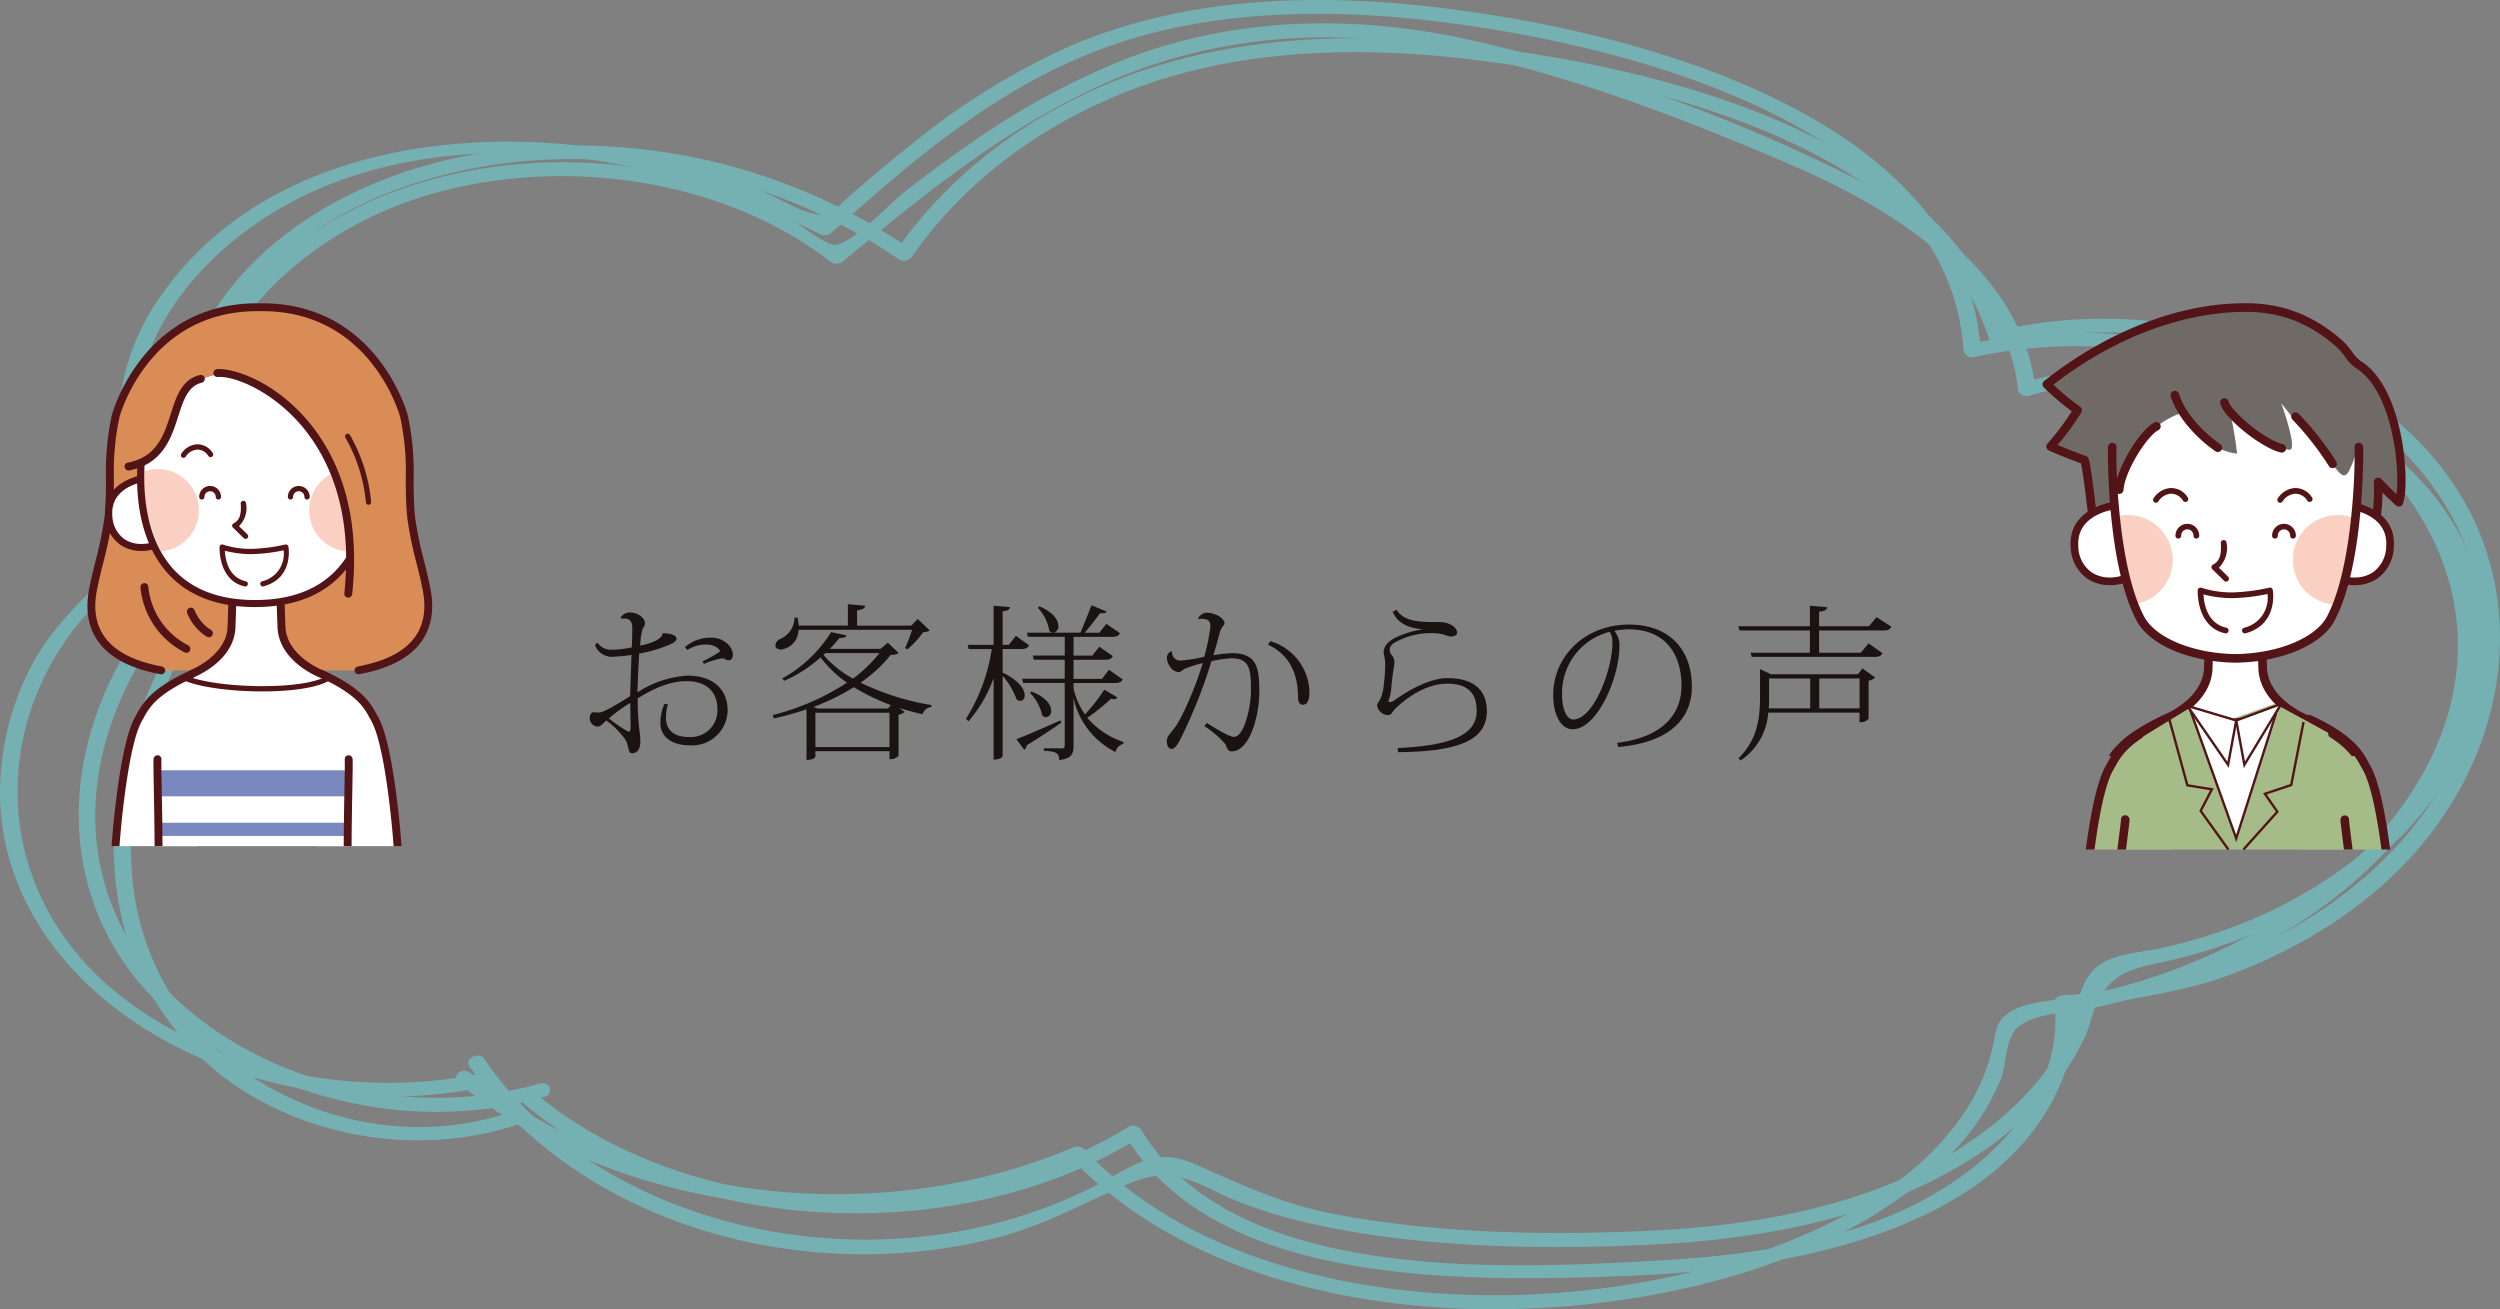 <svg id="グループ_229" data-name="グループ 229" xmlns="http://www.w3.org/2000/svg" xmlns:xlink="http://www.w3.org/1999/xlink" width="331.604" height="173.659" viewBox="0 0 331.604 173.659">
  <rect x="0" y="0" width="331.604" height="173.659" fill="#808080" stroke="none"/>
  <defs>
    <clipPath id="clip-path">
      <rect id="長方形_174" data-name="長方形 174" width="331.604" height="173.659" fill="none"/>
    </clipPath>
  </defs>
  <g id="グループ_226" data-name="グループ 226" transform="translate(0 0)">
    <g id="グループ_225" data-name="グループ 225" clip-path="url(#clip-path)">
      <path id="パス_21405" data-name="パス 21405" d="M52.066,46.665c1.045.065,1.729.268,1.729.755,0,.242-.2.4-.529.6a17.487,17.487,0,0,1-4.417,1.35c-.065,1.265-.22,4.151-.22,5.148A13.765,13.765,0,0,1,55.261,52.3c3.13,0,5.325,1.576,5.325,4.658a4.721,4.721,0,0,1-4.992,4.591c-2.684,0-3.927-1.35-3.927-2.9a6.461,6.461,0,0,1,.535-2.619l.464.068a6.574,6.574,0,0,0-.266,1.729c0,1.754,1.112,2.615,3.063,2.615a3.527,3.527,0,0,0,3.77-3.637c0-2.638-1.752-3.772-4.1-3.772-1.975,0-3.971.732-6.478,2.286,0,3.7.353,4.393.353,5.743,0,.825-.333,1.533-1.088,1.533-.555,0-.418-.821-.819-1.689a11.114,11.114,0,0,0-2.617-2.662c-.333.289-.732.823-1.108.823a1.146,1.146,0,0,1-1.088-1.043c0-.444.154-.864.511-.864.2,0,.466.043.686.043.666,0,2.506-1.152,4.173-2.173.043-1.818.129-4.149.176-5.481a15.584,15.584,0,0,1-2.2.224,2.409,2.409,0,0,1-2.641-1.511l.311-.375a2.105,2.105,0,0,0,1.665.977,13.2,13.2,0,0,0,2.9-.311c.044-.644.067-2,.067-2.573,0-1-.422-1.354-1.441-1.243l-.111-.155a1.542,1.542,0,0,1,1.219-.664c.956,0,2.022.621,2.022,1.485,0,.22-.266.577-.355.819a11.442,11.442,0,0,0-.29,2.085c1.643-.285,2.928-.929,2.95-1.55ZM47.718,59.309c0-1-.044-2.24-.044-3.392a18.528,18.528,0,0,0-2.839,2.062,19.938,19.938,0,0,0,2.553,1.754c.2,0,.331-.113.331-.424m7.19-10.78a5.192,5.192,0,0,1,3.55-1.265c1.487,0,2.815,1.088,2.815,2.262,0,.379-.131.734-.577.734-.375,0-.44-.246-.864-.246a10.268,10.268,0,0,0-2.394.732l-.179-.353a15.766,15.766,0,0,0,2.307-1.287c0-.357-.8-.93-1.709-.93a4.6,4.6,0,0,0-2.6.707Z" transform="translate(35.93 37.316)" fill="#1a1311"/>
      <path id="パス_21406" data-name="パス 21406" d="M70.675,48.429,72.1,49.783c-.2.2-.466.265-1.041.265a18.3,18.3,0,0,1-4,3.685,34.021,34.021,0,0,0,9.408,2.972l-.022.265a1.3,1.3,0,0,0-1.154.954c-1.043-.242-2.085-.511-3.106-.842l.732.531a1.68,1.68,0,0,1-.821.379v5.433a1.425,1.425,0,0,1-1.2.446V62.826H61.069v.734c0,.02-.155.422-1.175.422V57.258a36.323,36.323,0,0,1-4.349,1.221l-.133-.444a32.678,32.678,0,0,0,9.85-4.3,15.421,15.421,0,0,1-3.505-3.352,17.875,17.875,0,0,1-4.837,3.106l-.242-.311a17.9,17.9,0,0,0,6.478-6.145l2.04.424c-.067.24-.333.353-.932.353a17.937,17.937,0,0,1-1.286,1.441h6.744Zm2.286.712a18.853,18.853,0,0,0,.932-2.421H58.829A2.642,2.642,0,0,1,56.5,49.34c-.331,0-.731-.133-.731-.557a1.022,1.022,0,0,1,.577-.819A3.119,3.119,0,0,0,58.3,45.1h.4a6.5,6.5,0,0,1,.155,1.065h6.522V43.328l2.284.2c-.022.355-.289.511-1.065.621v2.02H73.8l.843-.888,1.6,1.532a1.554,1.554,0,0,1-.866.22,12.694,12.694,0,0,1-2.107,2.286ZM70.7,57.167l.377-.462a26.5,26.5,0,0,1-4.9-2.377,29.82,29.82,0,0,1-5.347,2.619l.511.22Zm-9.628,5.105H70.9V57.724H61.069Zm1.354-12.467-.289.242a13.783,13.783,0,0,0,3.927,3.15,18.242,18.242,0,0,0,3.505-3.392Z" transform="translate(47.085 36.816)" fill="#1a1311"/>
      <path id="パス_21407" data-name="パス 21407" d="M74.13,49.209v3.13c2.242,1.065,2.928,2.264,2.928,3.015,0,.446-.244.734-.575.734a.786.786,0,0,1-.511-.22A10.165,10.165,0,0,0,74.13,52.76V63.385c0,.091-.178.488-1.2.488v-10.8a18.087,18.087,0,0,1-3.328,5.723l-.333-.333a24.152,24.152,0,0,0,3.416-9.252H69.628l-.135-.553h3.44v-5.19l2.151.176c-.022.311-.222.488-.954.557v4.458h.821l.932-1.2,1.752,1.263c-.178.333-.422.488-1.019.488Zm1.82,11.958c1.041-.375,3.439-1.421,5.834-2.486l.133.289c-1.043.734-2.6,1.778-4.593,3.017a.7.7,0,0,1-.333.579Zm7.586-6.72a9.832,9.832,0,0,0,1.509,3.437A23.637,23.637,0,0,0,87.618,54.6l1.731,1.019a.488.488,0,0,1-.444.246,1.583,1.583,0,0,1-.4-.068,25.564,25.564,0,0,1-3.15,2.529,10.683,10.683,0,0,0,4.815,3.218l-.024.242a1.414,1.414,0,0,0-1.041,1.088,10.5,10.5,0,0,1-5.569-7.144v6.3c0,1.04-.244,1.729-1.907,1.907,0-1-.488-1.13-2.042-1.243v-.311H81.94c.333,0,.422-.065.422-.353v-8.32h-5.5l-.155-.557h5.658V50.63h-4.1l-.133-.553h4.238V47.591H77.48l-.131-.553h3.415v-.024a.76.76,0,0,1-.444-.222,5.808,5.808,0,0,0-1.53-3.059l.222-.178c1.907.8,2.506,1.861,2.506,2.6a.792.792,0,0,1-.577.864v.024h3.505c.466-1.088,1.065-2.575,1.465-3.637l2,.819c-.089.178-.266.242-.533.242a1.591,1.591,0,0,1-.311-.022c-.553.755-1.352,1.774-2.04,2.6h1.929l.932-1.176,1.8,1.241c-.178.333-.422.488-1.021.488H83.536v2.486h2.486l.93-1.178,1.8,1.243c-.2.357-.422.488-1.043.488H83.536v2.529h3.772l.932-1.2,1.8,1.265c-.155.353-.42.488-1.041.488H83.536Zm-5.568.4c1.953.755,2.6,1.82,2.6,2.551a.767.767,0,0,1-.666.845A.735.735,0,0,1,79.367,58a5.8,5.8,0,0,0-1.6-2.952Z" transform="translate(58.862 36.878)" fill="#1a1311"/>
      <path id="パス_21408" data-name="パス 21408" d="M87.8,44.716a1.411,1.411,0,0,1,1.13-.777c1.221,0,2.4.755,2.4,1.421,0,.309-.4.309-.644,1.241-.244.954-.533,1.974-.843,2.974a16.118,16.118,0,0,1,2.508-.268c3.239,0,3.592,1.909,3.592,5.015,0,3.548-1.352,8.006-3.681,8.006-.466,0-.622-.418-.8-.929a13.2,13.2,0,0,0-2.8-2.419l.311-.42c1.176.731,2.93,1.839,3.616,1.839,1.376,0,2.242-4.056,2.242-6.076,0-2.795-.089-4.328-2.573-4.349a15.436,15.436,0,0,0-2.664.4A68.213,68.213,0,0,1,85.4,60.864c-.466.868-.8,1.132-1.088,1.132-.355,0-.644-.311-.644-1.132,0-.444.555-1.04.91-1.483,1.065-1.265,2.972-5.749,3.86-8.766a18.876,18.876,0,0,0-2.353.734c-.22.087-.555.466-.8.466-.977,0-1.6-1.178-1.6-1.887a.916.916,0,0,1,.621-.888l.067.046a1.086,1.086,0,0,0,1.086,1.2,18.061,18.061,0,0,0,3.174-.511,24.435,24.435,0,0,0,.821-4.038c0-.8-.379-1.064-1.6-.977ZM97.4,47.711a7.221,7.221,0,0,1,5.192,6.811c0,1.043-.355,1.618-.821,1.618-.379,0-.69-.2-.69-.954,0-2.662-.819-5.545-3.992-7.009Z" transform="translate(71.096 37.335)" fill="#1a1311"/>
      <path id="パス_21409" data-name="パス 21409" d="M101.462,62.071c6.722-.311,10.493-1.576,10.493-4.928,0-2.728-1.576-3.612-3.949-3.612-1.974,0-4.482,1.04-6.855,3.328-.333.311-.488.842-.91.842a1.5,1.5,0,0,1-1.485-1.265c0-.311.178-.422.355-.755a4.751,4.751,0,0,0,.486-1.709,23.81,23.81,0,0,0,.222-2.861,5.18,5.18,0,0,0-.131-1.286,1.693,1.693,0,0,1-.068-.466c0-.579.311-1.2,1.31-1.8a11.874,11.874,0,0,1,3.86-1.221l-.022-.022c-1.975-.155-3.348-.888-3.949-2.308l.511-.289c1.019,1.644,3.128,1.644,5.721,1.644,1.243,0,2.288.664,2.31,1.4,0,.4-.466.509-.89.509-.242,0-.884-.289-1.33-.353a7.126,7.126,0,0,0-1.221-.091,9.7,9.7,0,0,0-4.393,1.023c-.642.307-1.108.616-1.108,1.173a1.212,1.212,0,0,0,.311.777,1.367,1.367,0,0,1,.309.864c0,.577-.24,1.445-.4,3.283a6.128,6.128,0,0,1-.357,1.8.129.129,0,0,0-.022.087.123.123,0,0,0,.111.133,1.012,1.012,0,0,0,.622-.2c2.129-1.532,4.9-2.974,7.077-2.974,3.215,0,5.235,1.352,5.235,4.393,0,4.127-4.371,5.347-11.781,5.434Z" transform="translate(83.913 37.151)" fill="#1a1311"/>
      <path id="パス_21410" data-name="パス 21410" d="M119.854,60.475c6.235-.751,8.542-3.971,8.542-7.565,0-3.992-1.951-7.5-7.053-7.5a11.893,11.893,0,0,0-1.865.2,2.9,2.9,0,0,1,.686,2.1c0,4.062-2.928,10.961-6.209,10.961-1.511,0-2.575-1.842-2.575-4.526,0-5.212,4.26-9.361,10.049-9.361,5.458,0,8.342,3.418,8.342,8.231,0,4.1-2.751,7.388-9.763,8.009Zm-.975-14.729a8.365,8.365,0,0,0-6.322,8.363c0,1.774.555,3.263,1.485,3.263,2.662,0,5.19-6.546,5.19-10.162a2.675,2.675,0,0,0-.353-1.463" transform="translate(94.64 38.059)" fill="#1a1311"/>
      <path id="パス_21411" data-name="パス 21411" d="M143,44.946l1.953,1.286c-.179.333-.422.488-1.065.488h-8.518v2.95h5.545l1-1.241,1.864,1.308c-.178.331-.424.486-1.043.486H126.427l-.133-.553h7.854V46.72h-9.339l-.155-.557h9.495V43.435l2.284.2c-.024.357-.287.486-1.064.6v1.929h6.611Zm-2.486,7.586.6-.777,1.689,1.2a1.5,1.5,0,0,1-.868.422v5.059a1.4,1.4,0,0,1-1.2.444V57.611H128.622a8.291,8.291,0,0,1-3.659,6.344l-.289-.289c2.484-2.373,2.861-5.3,2.861-8.074V51.842l1.441.69Zm-11.777.553v2.486c0,.466,0,.975-.044,1.485h5.5V53.085Zm6.655,3.971h5.348V53.087h-5.348Z" transform="translate(105.918 36.907)" fill="#1a1311"/>
    </g>
  </g>
  <g id="グループ_228" data-name="グループ 228" transform="translate(0 0)">
    <g id="グループ_227" data-name="グループ 227" clip-path="url(#clip-path)">
      <path id="パス_21412" data-name="パス 21412" d="M62.013,144.6c20.946,16.429,54.215,20.356,80.555,9.537,13.292,13.619,34.612,19.6,55.9,19.524,21.7-.08,46.326-6.193,60.189-20.473a31.312,31.312,0,0,0,6.664-9.874c.775-1.9.657-4.5,1.685-6.276,1.587-2.754,7.937-2.754,11.08-3.444a80.836,80.836,0,0,0,29.233-12.75c17.189-12.18,25.892-30.9,18.186-48.584C316.465,51.5,289.151,40.25,262.632,45.332,259.792,17.389,222.582,5.107,192.406,1.2,175.444-1,157.567-.6,142.022,6.073a93.657,93.657,0,0,0-20.778,12.8c-3.017,2.368-5.915,4.831-8.773,7.323-1.707,1.493-2.406,2.728-4.889,2.07-2.2-.585-4.489-2.1-6.563-2.928C74.212,14.574,38.007,15.778,21.595,38.879a30.226,30.226,0,0,0-5.743,14.807,23.069,23.069,0,0,0,.49,7.07c1.051,4.609,4.277,8.584.289,12.92C12.013,78.7,7.123,82.537,4.086,88.466a36.579,36.579,0,0,0-4.08,16.079C-.437,130.768,30.573,149.8,62.013,144.6m-56.7-53.6a37.158,37.158,0,0,1,5.9-9.267c2.345-2.717,5.5-4.874,7.861-7.562,4.683-5.325-.276-10.493-.884-16.187-1.509-14.163,10.721-28.006,26.445-33.87,21.072-7.856,45.725-2.549,64.185,6.984a1.382,1.382,0,0,0,1.395-.178c10.029-8.875,20.4-18.072,33.859-23.626C159.5.925,177.259.925,193.869,3.27c28.9,4.082,64.717,15.954,66.576,43.215a1.137,1.137,0,0,0,1.478.853c25.685-5.475,52.594,5.314,61.373,25.469,7.652,17.568-1.515,35.908-18.884,47.628a78.933,78.933,0,0,1-28.571,11.723c-3.2.634-8,.525-10.214,2.869-.93.982-.984,2.3-1.234,3.468a25.155,25.155,0,0,1-2.643,7.112c-9.014,16.057-33.143,23.944-53.6,25.753-23.713,2.1-49.494-3.126-64.27-18.856a1.372,1.372,0,0,0-1.587-.292c-25.147,10.721-57.121,7.173-77.617-8.155.984-.481.34-1.914-.973-1.646-.324.065-.646.111-.969.17-.128-.1-.265-.192-.388-.294a1.187,1.187,0,0,0-1.92.7c-16.411,2.4-33.727-2-45.3-11.6C2.4,120.826-.757,104.775,5.316,90.994" transform="translate(0 0)" fill="#75b0b2"/>
      <path id="パス_21413" data-name="パス 21413" d="M64.9,144.26c20.926,17.221,57.152,19.23,81.215,4.439l-1.585-.3c11.951,19.725,43.816,19.422,67.355,18.469,22.294-.9,48.7-6.481,56.7-25.6a20.868,20.868,0,0,0,1.478-5.381c.357-2.725-.851-3.9,2.5-4.639,6.195-1.363,12.106-1.977,18.081-4.158,10.6-3.868,19.844-10.031,26.208-17.881,11.6-14.317,13.732-33.9,2.83-48.7-11.827-16.048-37.316-24.372-59.806-18.873.481.207.96.407,1.437.614C253.188,16.91,218.479,6.8,189.3,3.57c-15.386-1.7-31.188-1.032-45.419,4.51C131.234,13,120.894,21.046,114.113,30.89q.9-.117,1.807-.231A78.668,78.668,0,0,0,57.86,18.174c-18.691,3.413-34,14.42-38.233,29.634-2.1,7.532-.714,14.11,2.368,21.214.869,2.009,1.04,1.663-.57,3.415-1.256,1.363-2.68,2.621-3.9,4.008a50.219,50.219,0,0,0-7.2,10.527c-7.169,14.117-6.622,31.1,5.375,43.276,11.981,12.158,32.988,18.344,51.7,12.922,1.395-.405.749-2.179-.66-1.77-20.443,5.926-43.993-2.732-53.7-17.848C2.082,106.514,9.512,85.185,25.42,71.667a.815.815,0,0,0,.154-1.126C14.157,53.971,24.543,32.819,44.8,24.03c22.781-9.89,50.747-5.02,69.523,7.976a1.35,1.35,0,0,0,1.807-.231C122.588,22.4,132.34,14.75,144.319,9.957c14.511-5.81,30.835-6.289,46.524-4.339,27.779,3.45,60.5,12.992,68.258,37.186a1.23,1.23,0,0,0,1.435.61c29.5-7.216,60.6,10.118,63.678,34.316C327.606,104.4,301.7,127.5,268.833,129.7c-.586.039-1.2.433-1.132.953,1.228,10.033-5.562,19.176-15.458,25.1-10.443,6.258-23.756,8.327-36.426,9.075-23.584,1.389-57.239,2.534-69.32-17.406a1.324,1.324,0,0,0-1.587-.292c-23.275,14.306-58.147,12.46-78.411-4.219-1.032-.847-2.632.5-1.6,1.348" transform="translate(4.795 2.332)" fill="#75b0b2"/>
      <path id="パス_21414" data-name="パス 21414" d="M55.334,140.014c13.379,19.642,42.19,29.458,69.288,22.9,6.975-1.689,12.191-4.85,18.527-7.467,5.865-2.421,9.019.405,13.81,2.362A65.016,65.016,0,0,0,167.5,161c14.226,3.12,30.35,3.379,45.02,2.647,14.8-.738,29.769-3.674,41.687-11.165a44.921,44.921,0,0,0,11.779-10.4,30.219,30.219,0,0,0,3.751-6.276c.56-1.274.8-2.651,1.363-3.91,1.563-3.476,3.762-4.658,7.761-5.475,26.512-5.386,47.106-24.906,43.67-47.395-3.507-22.934-33.805-37.336-60.979-29.743.5.287.988.573,1.483.858-1.348-12.648-12.284-22.117-25.193-28.537A226.426,226.426,0,0,0,188.8,4.03C172.88.408,156.673.706,141.589,6.713A101.679,101.679,0,0,0,121.86,17.549c-3.059,2.1-6.012,4.3-8.9,6.544-1.519,1.184-7.1,7.116-9.282,6.953-1.5-.111-5.821-3.74-7.266-4.469a57.246,57.246,0,0,0-8.925-3.559A68.025,68.025,0,0,0,66.5,20.107c-13.6.224-26.813,4.554-36.232,12.578C20.948,40.63,15.657,51.521,15.456,62.341a33.4,33.4,0,0,0,.662,7.2c.655,3.243,2.752,6.346,1.524,9.565-2.745,7.181-6.694,13.765-8.337,21.262-2.984,13.675-.475,28.763,11.346,39.345,10.427,9.334,27.594,12.989,42.123,7.654,1.354-.5.141-2.061-1.2-1.569-17.887,6.568-37.512-1.872-45.7-15.058-8.879-14.285-5.66-30.942,1.117-45.44C18,83.128,21,79.518,21.077,77.178c.068-2.2-2.125-5.283-2.619-7.56A33.583,33.583,0,0,1,20.074,50.6c4.733-12.571,16.549-22.977,32.364-26.854,17.726-4.349,37.608-.71,50.8,9.556a1.391,1.391,0,0,0,1.635-.039c10.131-8.4,20.55-16.927,33.187-22.91,15.049-7.12,31.48-8.457,48.183-4.959,15.473,3.243,30.622,9.1,44.644,15.16C245.341,26.8,259.236,36.172,260.728,50.2a1.14,1.14,0,0,0,1.482.856c26.571-7.428,55.661,7.044,58.208,29.512,1.336,11.792-4.4,23.523-14.881,31.872a60.242,60.242,0,0,1-16.12,9.03,69.765,69.765,0,0,1-9.526,2.834c-2.677.6-6.248.714-8.409,2.312-2.884,2.129-2.743,5.956-3.979,8.755-2.388,5.392-6.809,10.123-12.1,13.925-11.807,8.475-27.512,11.746-42.93,12.5-13.971.686-29.013.424-42.619-2.227-7.066-1.374-12.323-3.988-18.573-6.687-4.794-2.068-7.515.061-11.625,2.288-28.2,15.288-66.4,7.284-82.353-16.139-.707-1.043-2.678-.061-1.972.979" transform="translate(6.931 1.422)" fill="#75b0b2"/>
      <path id="パス_21415" data-name="パス 21415" d="M15.814,70.207c-.629-.239-10.769-1.228-9.067-10.578C7.222,57,8.561,52.551,8.824,49.9c.431-4.375-.174-9.086.943-13.412.692-2.678,5.288-14.455,18.8-14.455h.657c13.512,0,18.107,11.777,18.8,14.455,1.119,4.326.514,9.038.945,13.412.261,2.652,1.6,7.1,2.079,9.729,1.7,9.35-8.44,10.34-9.067,10.578Z" transform="translate(5.569 18.72)" fill="#d98c56"/>
      <path id="パス_21416" data-name="パス 21416" d="M16.055,70.97a.53.53,0,0,1-.181-.033c-.063-.018-.185-.043-.359-.076C6.7,69.087,5.73,63.853,6.47,59.774c.192-1.052.516-2.373.856-3.772a49.385,49.385,0,0,0,1.217-5.917c.159-1.618.176-3.329.192-4.985A35.233,35.233,0,0,1,9.5,36.6c.039-.15,4.006-14.848,19.3-14.848h.657c15.3,0,19.267,14.7,19.305,14.848a35.514,35.514,0,0,1,.768,8.5c.015,1.655.03,3.366.191,4.985A49.708,49.708,0,0,0,50.942,56c.344,1.4.666,2.719.856,3.772.744,4.079-.224,9.313-9.041,11.087-.176.033-.3.059-.363.076a.529.529,0,0,1-.662-.32.516.516,0,0,1,.3-.66c.074-.026.255-.067.522-.12,6.411-1.291,9.176-4.613,8.22-9.876-.187-1.021-.5-2.327-.843-3.709a49.954,49.954,0,0,1-1.241-6.063c-.165-1.667-.181-3.4-.2-5.079a34.458,34.458,0,0,0-.732-8.253c-.037-.142-3.8-14.061-18.292-14.061h-.657c-14.494,0-18.255,13.919-18.29,14.061a34.554,34.554,0,0,0-.736,8.253c-.013,1.678-.031,3.413-.2,5.079a49.6,49.6,0,0,1-1.241,6.063C8,57.634,7.689,58.94,7.5,59.961c-.958,5.262,1.809,8.584,8.218,9.876a5.194,5.194,0,0,1,.522.12.524.524,0,0,1-.187,1.014" transform="translate(5.328 18.479)" fill="#521416"/>
      <path id="パス_21417" data-name="パス 21417" d="M16.166,51.056a.531.531,0,0,1-.24-.059,10.819,10.819,0,0,1-5.851-8.583.524.524,0,0,1,1.038-.146,9.812,9.812,0,0,0,5.294,7.8.524.524,0,0,1-.24.99" transform="translate(8.557 35.533)" fill="#521416"/>
      <path id="パス_21418" data-name="パス 21418" d="M16.321,47.514a.533.533,0,0,1-.281-.081,6.5,6.5,0,0,1-2.6-3.15.525.525,0,0,1,.969-.4,5.406,5.406,0,0,0,2.2,2.667.524.524,0,0,1-.281.966" transform="translate(11.384 37.014)" fill="#521416"/>
      <path id="パス_21419" data-name="パス 21419" d="M24.659,48.7l-1.648.387-.353,21.771H33.564c-.111-1.31-.181-2.1-.181-2.1-1.065-9.014-1.707-13.262-3.635-16.041A15.177,15.177,0,0,0,24.659,48.7" transform="translate(19.253 41.378)" fill="#fff"/>
      <path id="パス_21420" data-name="パス 21420" d="M12.05,52.806c-1.927,2.776-2.569,7.025-3.635,16.039,0,0-.065.727-.17,1.938H19.136l-.35-21.612-1.65-.39a15.158,15.158,0,0,0-5.087,4.025" transform="translate(7.006 41.449)" fill="#fff"/>
      <path id="パス_21421" data-name="パス 21421" d="M34.123,48.646c-4.6,1.889-14.631,2.1-18.9-.046-3.241,1.715-3.908,2.081-3.908,2.081-.246,2.258-.08,12.672.067,20.256H36.623c.085-7.406.42-18.732.061-20.474a10.277,10.277,0,0,0-2.562-1.816" transform="translate(9.508 41.296)" fill="#fff"/>
      <path id="パス_21422" data-name="パス 21422" d="M11.207,55.236c.013,1.126.03,2.286.044,3.453H36.714c.02-1.16.041-2.32.057-3.453Z" transform="translate(9.523 46.934)" fill="#7989bf"/>
      <path id="パス_21423" data-name="パス 21423" d="M11.263,59c.011.59.022,1.173.033,1.744H36.578c.009-.568.018-1.151.028-1.744Z" transform="translate(9.57 50.132)" fill="#7989bf"/>
      <path id="パス_21424" data-name="パス 21424" d="M30.948,55.289s-5.233-2.037-5.233-6.4c0,0-.218-5.451-.218-8.433-1.019-.144-2.4-.361-2.4-.361l-1.672.072s-1.089.144-2.109.289c0,2.982-.216,8.433-.216,8.433,0,4.362-5.235,6.4-5.235,6.4s-2.207,1.979,8.311,1.938c12.6-.05,8.771-1.938,8.771-1.938" transform="translate(11.618 34.071)" fill="#fff"/>
      <path id="パス_21425" data-name="パス 21425" d="M32.286,48.519c-3.15,2.005-15,1.657-18.773-.085a.346.346,0,0,0-.462.168.352.352,0,0,0,.168.466c2.086.966,6.393,1.517,10.508,1.517,3.746,0,7.332-.459,8.932-1.478a.345.345,0,0,0,.107-.479.35.35,0,0,0-.481-.109" transform="translate(11.062 41.126)" fill="#521416"/>
      <path id="パス_21426" data-name="パス 21426" d="M12.1,58.88c-.037-1.97-.065-3.527-.039-4.177a.522.522,0,0,0-.5-.546.543.543,0,0,0-.546.5c-.03.683,0,2.175.039,4.241s.085,4.609.1,7.316H12.2c-.009-2.732-.057-5.286-.1-7.334" transform="translate(9.353 46.018)" fill="#521416"/>
      <path id="パス_21427" data-name="パス 21427" d="M25.28,54.158a.522.522,0,0,0-.5.546c.028.649,0,2.2-.039,4.177-.039,2.04-.087,4.585-.092,7.334h1.043c.011-2.723.057-5.272.094-7.316.041-2.068.068-3.559.039-4.241a.538.538,0,0,0-.546-.5" transform="translate(20.944 46.018)" fill="#521416"/>
      <path id="パス_21428" data-name="パス 21428" d="M30.728,54.136c-.068-.115-.137-.24-.211-.374-.681-1.243-1.82-3.32-7-5.675a.524.524,0,0,0-.435.953c4.863,2.209,5.858,4.023,6.517,5.224.081.146.155.281.229.407,2.02,3.392,2.971,15.976,2.98,16.105.018.215.033.424.052.636h1.051c-.02-.242-.041-.474-.059-.716-.037-.527-.978-12.959-3.124-16.56" transform="translate(19.353 40.821)" fill="#521416"/>
      <path id="パス_21429" data-name="パス 21429" d="M18.389,48.114c-5.181,2.355-6.32,4.432-7,5.673-.074.137-.141.259-.209.375C9.029,57.764,8.091,70.2,8.053,70.721c-.018.228-.037.444-.054.67H9.048c.017-.2.033-.39.048-.592.009-.128.958-12.709,2.982-16.1.074-.128.148-.263.228-.409.658-1.2,1.652-3.013,6.515-5.224a.524.524,0,1,0-.431-.954" transform="translate(6.797 40.842)" fill="#521416"/>
      <path id="パス_21430" data-name="パス 21430" d="M31.288,55.042c-.048-.019-4.9-1.964-4.9-5.928,0-.055-.218-5.477-.218-8.414a.519.519,0,0,0-.449-.516c-1.014-.144-2.39-.363-2.5-.368l-1.718.076s-1.093.148-2.112.292a.521.521,0,0,0-.449.516c0,2.937-.216,8.359-.218,8.433,0,3.945-4.852,5.891-4.9,5.91a.523.523,0,1,0,.379.975c.228-.087,5.568-2.218,5.566-6.864,0-.052.2-4.972.218-8,.843-.118,1.615-.22,1.611-.222l1.565-.078s1.023.163,1.959.3c.02,3.024.215,7.946.216,7.978,0,4.667,5.34,6.8,5.568,6.885a.489.489,0,0,0,.189.037.524.524,0,0,0,.191-1.012" transform="translate(11.466 33.831)" fill="#521416"/>
      <path id="パス_21431" data-name="パス 21431" d="M7.81,39.223c.268,3.988,3.611,4.726,5.84,4.047l-1.041-8.99s-5.089.655-4.8,4.942" transform="translate(6.626 29.129)" fill="#fff"/>
      <path id="パス_21432" data-name="パス 21432" d="M14.307,43.346a.462.462,0,0,0-.444-.331c-.011,0-.126.018-.137.022a4.819,4.819,0,0,1-1.391.2,4.018,4.018,0,0,1-2.275-.66A3.937,3.937,0,0,1,8.488,39.4c-.257-3.794,4.2-4.423,4.393-4.449a.474.474,0,0,0,.309-.178.459.459,0,0,0,.091-.344.524.524,0,0,0-.52-.4c-.055.007-5.52.745-5.2,5.436a4.883,4.883,0,0,0,1.974,3.877,4.957,4.957,0,0,0,2.806.823A5.733,5.733,0,0,0,14,43.925a.464.464,0,0,0,.309-.579" transform="translate(6.412 28.916)" fill="#521416"/>
      <path id="パス_21433" data-name="パス 21433" d="M25.25,26.566c-14.344,0-14.923,10.466-14.923,10.466S7.151,57.264,25.25,57.482c0,0,17.591.98,15.023-20.935,0,0-.875-9.981-15.023-9.981" transform="translate(8.592 22.573)" fill="#fff"/>
      <path id="パス_21434" data-name="パス 21434" d="M22.174,39.115a5.475,5.475,0,0,0,5.475,5.475l.02,0a19.115,19.115,0,0,0,2.567-10.273,5.365,5.365,0,0,0-2.588-.677,5.476,5.476,0,0,0-5.475,5.477" transform="translate(18.841 28.582)" fill="#fad0c2"/>
      <path id="パス_21435" data-name="パス 21435" d="M12.245,33.639a5.277,5.277,0,0,0-2.055.429,24.084,24.084,0,0,0,2.5,10.477,5.461,5.461,0,0,0-.448-10.906" transform="translate(8.658 28.583)" fill="#fad0c2"/>
      <path id="パス_21436" data-name="パス 21436" d="M17.555,39.275a3.344,3.344,0,0,0,.93-3.039.349.349,0,0,0-.7.05c.1,1.463-.172,2.221-.951,2.619a.348.348,0,0,0-.185.259.343.343,0,0,0,.1.3l1.432,1.4a.342.342,0,0,0,.244.1.351.351,0,0,0,.248-.105.344.344,0,0,0,0-.492Z" transform="translate(14.147 30.516)" fill="#521416"/>
      <path id="パス_21437" data-name="パス 21437" d="M40.434,31.718a.463.463,0,0,0-.379.536c.017.1,1.639,9.977-3.365,15.913-2.506,2.972-6.274,4.476-11.2,4.476-4.9,0-8.649-1.489-11.137-4.434-4.894-5.791-3.344-15.375-3.328-15.469a.467.467,0,0,0-.921-.159c-.068.411-1.637,10.1,3.537,16.226,2.673,3.163,6.659,4.767,11.849,4.767,5.212,0,9.219-1.618,11.91-4.807,5.281-6.261,3.644-16.246,3.57-16.67a.469.469,0,0,0-.536-.379" transform="translate(8.352 26.946)" fill="#521416"/>
      <path id="パス_21438" data-name="パス 21438" d="M19.229,29.363c4.508.218,18.136,9.644,15.809,28.447-.17,1.369,7.464-2.425,4.65-21.225C38.912,31.4,30.871,20.107,18.6,25.18c-6.443,2.669-5.425,5.7-4.937,5.49,4.18-1.781,4.615-1.352,5.562-1.308" transform="translate(11.299 20.308)" fill="#d98c56"/>
      <path id="パス_21439" data-name="パス 21439" d="M17.261,29.41c.914-1.324,2-.9,2.327-1.546a1.322,1.322,0,0,0-1.406-1.8c-1.865-.011-9.16,1.508-9.284,13.69-.006.716,2.778-.433,3.418-1.034,3.15-2.954,3.635-7.414,4.944-9.31" transform="translate(7.561 22.147)" fill="#d98c56"/>
      <path id="パス_21440" data-name="パス 21440" d="M33.183,56.784a.271.271,0,0,1-.055,0,.518.518,0,0,1-.464-.573c1.306-12.186-2.863-19.365-6.59-23.242-3.821-3.977-8.274-5.6-10.2-5.451a.524.524,0,1,1-.07-1.045c1.988-.118,6.744,1.313,11.028,5.769,3.881,4.04,8.226,11.492,6.875,24.079a.521.521,0,0,1-.52.466" transform="translate(13.009 22.485)" fill="#521416"/>
      <path id="パス_21441" data-name="パス 21441" d="M9.454,39.561a.524.524,0,0,1-.1-1.038c3.87-.751,4.8-3.649,5.7-6.455.755-2.355,1.467-4.584,3.877-5.17a.524.524,0,0,1,.246,1.019c-1.837.444-2.434,2.312-3.128,4.471-.9,2.806-2.012,6.295-6.491,7.164a.608.608,0,0,1-.1.009" transform="translate(7.589 22.844)" fill="#521416"/>
      <path id="パス_21442" data-name="パス 21442" d="M27.855,40.527a.35.35,0,0,1-.348-.324,21.106,21.106,0,0,0-2.719-8.581.349.349,0,0,1,.612-.337,21.834,21.834,0,0,1,2.8,8.866.345.345,0,0,1-.32.372l-.028,0" transform="translate(21.026 26.431)" fill="#521416"/>
      <path id="パス_21443" data-name="パス 21443" d="M20.151,44.3a7.7,7.7,0,0,0,1.18-.194c3.764-1.017,3.052-4.87,3.052-4.87a23.777,23.777,0,0,1-4.487.581,12.139,12.139,0,0,1-3.96-.581s-.218,4.143,3.052,4.87a7.864,7.864,0,0,0,1.163.194" transform="translate(13.538 33.336)" fill="#fff"/>
      <path id="パス_21444" data-name="パス 21444" d="M21.49,44.614a.356.356,0,0,1-.338-.261.348.348,0,0,1,.248-.425,3.737,3.737,0,0,0,2.841-4.112,22.7,22.7,0,0,1-4.184.509,13.7,13.7,0,0,1-3.611-.453c.05,1.043.418,3.527,2.776,4.053a.349.349,0,1,1-.152.681c-3.516-.782-3.326-5.187-3.324-5.229A.347.347,0,0,1,15.9,39.1a.341.341,0,0,1,.314-.033,11.968,11.968,0,0,0,3.838.559,23.466,23.466,0,0,0,4.406-.573.345.345,0,0,1,.272.048.362.362,0,0,1,.152.229c.007.041.723,4.18-3.305,5.268a.266.266,0,0,1-.091.015" transform="translate(13.378 33.176)" fill="#521416"/>
      <path id="パス_21445" data-name="パス 21445" d="M22.087,34.848A1.449,1.449,0,0,0,20.641,36.3a.349.349,0,0,0,.7,0,.749.749,0,0,1,1.5,0,.349.349,0,0,0,.7,0,1.45,1.45,0,0,0-1.446-1.448" transform="translate(17.539 29.61)" fill="#521416"/>
      <path id="パス_21446" data-name="パス 21446" d="M15.731,34.848A1.451,1.451,0,0,0,14.283,36.3a.349.349,0,0,0,.7,0,.748.748,0,1,1,1.5,0,.35.35,0,0,0,.7,0,1.449,1.449,0,0,0-1.445-1.448" transform="translate(12.136 29.61)" fill="#521416"/>
      <path id="パス_21447" data-name="パス 21447" d="M15.1,31.864a2.67,2.67,0,0,0-2.083,1.265.349.349,0,0,0,.12.477.356.356,0,0,0,.179.05.351.351,0,0,0,.3-.168,1.973,1.973,0,0,1,1.515-.927,1.711,1.711,0,0,1,1.487.853.35.35,0,1,0,.568-.409A2.393,2.393,0,0,0,15.1,31.864" transform="translate(11.023 27.073)" fill="#521416"/>
      <path id="パス_21448" data-name="パス 21448" d="M153.223,52.422c-.418-2.608-1.008-8.529-1.43-10.114-1.213-.475-2.771-1.03-4.513-1.824a34.77,34.77,0,0,0,3.585-4.809,35.114,35.114,0,0,1-4.088-3.431C159.56,22.1,173.444,20.451,180,23.311a19.574,19.574,0,0,1,5.867,3.809c.808.794,1.382,1.985,2.22,2.5,5.49,3.368,6.372,15.822,5.386,18.264-.951-.9-1.493-1.371-2.747-2.693a28.113,28.113,0,0,1-.934,8.227c-2.869.17-36.569-.991-36.569-.991" transform="translate(124.717 18.742)" fill="#706a66"/>
      <path id="パス_21449" data-name="パス 21449" d="M189.051,54.263c-6.259,0-35.294-1-35.586-1.01a.566.566,0,0,1-.542-.481c-.166-1.025-.355-2.558-.549-4.14-.268-2.136-.564-4.535-.8-5.638l-.633-.244c-1.071-.409-2.288-.875-3.633-1.485a.569.569,0,0,1-.2-.892,33.791,33.791,0,0,0,3.244-4.286,38.422,38.422,0,0,1-3.718-3.18.57.57,0,0,1,.05-.851c8.255-6.552,17.905-10.308,26.471-10.308a18.607,18.607,0,0,1,7.334,1.3,20.19,20.19,0,0,1,6.037,3.92,9.9,9.9,0,0,1,.964,1.163,5,5,0,0,0,1.152,1.254c5.86,3.588,6.6,16.525,5.619,18.963a.57.57,0,0,1-.405.346.576.576,0,0,1-.516-.142l-.5-.468c-.431-.4-.8-.753-1.269-1.217a29.192,29.192,0,0,1-.969,6.946.578.578,0,0,1-.522.429c-.2.009-.553.017-1.036.017M153.977,52.13c3.942.131,31.2,1.041,35.631.988a27.26,27.26,0,0,0,.81-7.65.571.571,0,0,1,.986-.414c.9.949,1.421,1.45,2.007,2,.5-3.537-.575-13.758-5.36-16.692a5.726,5.726,0,0,1-1.472-1.543,8.992,8.992,0,0,0-.849-1.03,19.041,19.041,0,0,0-5.7-3.692,17.554,17.554,0,0,0-6.877-1.206c-3.875,0-14.006.951-25.248,9.657a34.473,34.473,0,0,0,3.54,2.917.574.574,0,0,1,.159.779,33.47,33.47,0,0,1-3.137,4.288c1.047.455,2.009.823,2.876,1.154l.917.35a.579.579,0,0,1,.346.387c.266,1,.586,3.581.893,6.073.166,1.345.327,2.649.474,3.637" transform="translate(124.455 18.48)" fill="#521416"/>
      <path id="パス_21450" data-name="パス 21450" d="M165.46,52.4,165.2,68.522H176.1c-.838-6.295-1.624-9.746-3.3-12.162-1.8-2.591-5.545-4.388-5.545-4.388Z" transform="translate(140.369 44.162)" fill="#a6bc88"/>
      <path id="パス_21451" data-name="パス 21451" d="M153.166,56.454c-1.661,2.39-2.447,5.8-3.276,11.988h10.876l-.259-15.954-1.794-.424s-3.751,1.8-5.547,4.389" transform="translate(127.362 44.24)" fill="#a6bc88"/>
      <path id="パス_21452" data-name="パス 21452" d="M174.128,59.159s-5.7-2.218-5.7-6.972c0,0-.24-5.941-.24-9.191-1.108-.159-2.614-.4-2.614-.4l-1.82.078s-1.189.159-2.3.318c0,3.25-.239,9.191-.239,9.191,0,4.754-5.7,6.972-5.7,6.972-4.6,2.14,23.214,2.14,18.617,0" transform="translate(131.7 36.197)" fill="#fff"/>
      <path id="パス_21453" data-name="パス 21453" d="M183.736,62.954c-.059-.074-1.487-1.876-6.187-4.064-.052-.022-5.34-2.142-5.34-6.463,0-.059-.239-5.969-.239-9.169a.567.567,0,0,0-.49-.564c-1.106-.159-2.6-.4-2.721-.4l-1.87.085s-1.193.159-2.3.318a.564.564,0,0,0-.488.564c0,3.2-.237,9.11-.239,9.191,0,4.3-5.288,6.418-5.375,6.455-4.669,2.173-6.1,3.975-6.086,3.975a6.811,6.811,0,0,0-1.184,1.478H152.6a5.224,5.224,0,0,1,.625-.7c.015-.017,1.365-1.685,5.7-3.7.25-.1,6.067-2.421,6.067-7.484,0-.059.215-5.421.237-8.718l1.755-.244,1.707-.083s1.115.176,2.135.324c.02,3.3.233,8.662.237,8.7,0,5.085,5.821,7.41,6.034,7.491,4.367,2.029,5.723,3.7,5.8,3.786a5.241,5.241,0,0,1,.56.631h1.406a6.354,6.354,0,0,0-1.132-1.4" transform="translate(128.486 35.935)" fill="#521416"/>
      <path id="パス_21454" data-name="パス 21454" d="M173.7,57.492c-.74-1.35-1.983-3.618-7.63-6.182a.569.569,0,1,0-.474,1.036c5.3,2.41,6.385,4.388,7.1,5.7.087.163.168.305.248.442,1.154,1.935,1.985,6.6,2.517,10.645h1.156c-.549-4.175-1.426-9.11-2.693-11.226-.074-.128-.146-.263-.229-.411" transform="translate(140.422 43.555)" fill="#521416"/>
      <path id="パス_21455" data-name="パス 21455" d="M160.119,51.338c-5.647,2.569-6.89,4.83-7.632,6.184-.078.146-.154.283-.229.409-1.26,2.114-2.135,7.012-2.686,11.174h1.156c.535-4.027,1.363-8.666,2.512-10.59.08-.135.161-.281.248-.44.718-1.311,1.8-3.289,7.1-5.7a.571.571,0,0,0-.474-1.04" transform="translate(127.092 43.578)" fill="#521416"/>
      <path id="パス_21456" data-name="パス 21456" d="M155,54.8l-2.381,11.046c.015.137-.178,1.639-.47,3.957H182.2c-.292-2.318-.483-3.82-.47-3.957L179.508,54.3l-7.038-3.836L166.2,52.681l-5.053-1.65Z" transform="translate(129.28 42.882)" fill="#a6bc88"/>
      <path id="パス_21457" data-name="パス 21457" d="M152.823,58.466a.547.547,0,0,0-.511.6c-.006.209-.215,1.861-.455,3.77-.006.052-.015.115-.02.17h1.149l0-.028c.425-3.363.477-3.809.459-3.984a.579.579,0,0,0-.625-.531" transform="translate(129.016 49.676)" fill="#521416"/>
      <path id="パス_21458" data-name="パス 21458" d="M168.97,59.1a.571.571,0,0,0-.509-.627.579.579,0,0,0-.625.512c-.019.176.031.621.459,3.986l0,.026h1.149c-.007-.055-.015-.118-.022-.168-.242-1.911-.449-3.561-.455-3.729" transform="translate(142.609 49.684)" fill="#521416"/>
      <path id="パス_21459" data-name="パス 21459" d="M157.011,50.772l6.193,17.3,5.216-16.4-6.356.753Z" transform="translate(133.413 43.141)" fill="#fff"/>
      <path id="パス_21460" data-name="パス 21460" d="M157.011,50.772l6.193,17.3,5.216-16.4-6.356.753Z" transform="translate(133.413 43.141)" fill="none" stroke="#521416" stroke-miterlimit="10" stroke-width="0.318"/>
      <path id="パス_21461" data-name="パス 21461" d="M156.859,50.619l6.474,1.935-1.084,5.878Z" transform="translate(133.284 43.011)" fill="#fff"/>
      <path id="パス_21462" data-name="パス 21462" d="M156.859,50.619l6.474,1.935-1.084,5.878Z" transform="translate(133.284 43.011)" fill="none" stroke="#521416" stroke-miterlimit="10" stroke-width="0.318"/>
      <path id="パス_21463" data-name="パス 21463" d="M166.339,50.468l-5.98,2.214,1.082,5.878Z" transform="translate(136.258 42.883)" fill="#fff"/>
      <path id="パス_21464" data-name="パス 21464" d="M166.339,50.468l-5.98,2.214,1.082,5.878Z" transform="translate(136.258 42.883)" fill="none" stroke="#521416" stroke-miterlimit="10" stroke-width="0.318"/>
      <path id="パス_21465" data-name="パス 21465" d="M174.311,41.646c.316-4.671-5.227-5.386-5.227-5.386l-1.138,9.8c2.431.74,6.069-.061,6.365-4.41" transform="translate(142.704 30.81)" fill="#fff"/>
      <path id="パス_21466" data-name="パス 21466" d="M169.306,35.985a.506.506,0,0,0-.394.816.493.493,0,0,0,.34.192c.205.031,5.068.7,4.787,4.854a4.308,4.308,0,0,1-1.716,3.459,4.379,4.379,0,0,1-2.479.723,5.164,5.164,0,0,1-1.517-.226c-.011,0-.139-.022-.15-.022a.509.509,0,0,0-.146,1,6.2,6.2,0,0,0,1.807.263,5.394,5.394,0,0,0,3.059-.9,5.325,5.325,0,0,0,2.151-4.227c.348-5.114-5.61-5.915-5.743-5.93" transform="translate(142.471 30.577)" fill="#521416"/>
      <path id="パス_21467" data-name="パス 21467" d="M155.132,46.056,154,36.26s-5.547.716-5.229,5.386c.294,4.349,3.936,5.15,6.363,4.41" transform="translate(126.398 30.81)" fill="#fff"/>
      <path id="パス_21468" data-name="パス 21468" d="M155.85,46.138a.508.508,0,0,0-.485-.361c-.011,0-.135.02-.148.02a5.154,5.154,0,0,1-1.517.226,4.371,4.371,0,0,1-2.479-.721,4.3,4.3,0,0,1-1.717-3.459c-.279-4.136,4.582-4.824,4.787-4.854a.5.5,0,0,0,.34-.192.527.527,0,0,0,.1-.375.569.569,0,0,0-.568-.433c-.061.007-6.019.808-5.671,5.923a5.322,5.322,0,0,0,2.153,4.227,5.387,5.387,0,0,0,3.056.9,6.21,6.21,0,0,0,1.809-.261.506.506,0,0,0,.337-.634" transform="translate(126.165 30.58)" fill="#521416"/>
      <path id="パス_21469" data-name="パス 21469" d="M166.676,26.535c15.845,0,17.509,10.22,17.509,10.22.08,1.826-.078,15.848-3.723,22.74-1.524,2.887-6.452,5.166-12.519,5.285h-.228c-6.061-.118-10.993-2.4-12.517-5.285-3.646-6.892-3.8-20.915-3.725-22.74,0,0-.646-10.22,15.2-10.22" transform="translate(128.696 22.547)" fill="#fff"/>
      <path id="パス_21470" data-name="パス 21470" d="M173.053,37.589a5.774,5.774,0,0,0-2.658-.658,5.951,5.951,0,0,0-.529,11.881,29.008,29.008,0,0,0,3.187-11.222" transform="translate(139.713 31.38)" fill="#fad0c2"/>
      <path id="パス_21471" data-name="パス 21471" d="M159.416,42.9a5.967,5.967,0,0,0-5.969-5.969,4.245,4.245,0,0,0-1.9.424c.359,3.725.916,7.909,2.834,11.385a5.928,5.928,0,0,0,5.037-5.84" transform="translate(128.769 31.38)" fill="#fad0c2"/>
      <path id="パス_21472" data-name="パス 21472" d="M158.787,41.987a.378.378,0,0,0-.2.283.384.384,0,0,0,.107.329l1.561,1.528a.371.371,0,0,0,.536,0,.379.379,0,0,0-.006-.538l-1.217-1.195a3.653,3.653,0,0,0,1.015-3.313.383.383,0,0,0-.409-.351.378.378,0,0,0-.35.405c.111,1.6-.189,2.423-1.038,2.856" transform="translate(134.747 32.904)" fill="#521416"/>
      <path id="パス_21473" data-name="パス 21473" d="M182.533,28.552c-1.583-1.99-8.716-6.737-18.682-4.053-1.3.353-2.86.633-3.822,1.628-2.706.516-6.637,1.872-8.557,5.91-2.044,4.3-.475,13.471-.475,13.471l1.822.475c1.267-7.134,5.886-10.521,9.032-11.439a11.532,11.532,0,0,0,3.842,4.241,6.221,6.221,0,0,0,3.22,1.237,45.575,45.575,0,0,0-1.027-5.865c1.341,1.01,7.2,5.882,8.148,5.325.6-.453-.544-4.149-1.267-6.143,3.008,3.858,6.886,8.22,7.447,8.916,1.08,1.35,1.428.433,2.035-1.023a15.7,15.7,0,0,0,1.163-6.568c-.152-2.123-1.589-4.493-2.88-6.113" transform="translate(127.814 20.136)" fill="#706a66"/>
      <path id="パス_21474" data-name="パス 21474" d="M152.324,39.795a.47.47,0,0,1-.124.007.57.57,0,0,1-.536-.6c.155-2.673,3.189-7.813,5.235-8.873a.57.57,0,1,1,.523,1.014c-1.55.8-4.48,5.521-4.619,7.924a.572.572,0,0,1-.479.531" transform="translate(128.868 25.712)" fill="#521416"/>
      <path id="パス_21475" data-name="パス 21475" d="M161.924,36.14a.583.583,0,0,1-.322-.1c-2.247-1.552-4.981-4.273-5.925-7.271a.57.57,0,0,1,1.088-.344c.856,2.723,3.4,5.233,5.484,6.672a.571.571,0,0,1-.326,1.043" transform="translate(132.257 23.814)" fill="#521416"/>
      <path id="パス_21476" data-name="パス 21476" d="M167.382,35.757a.76.76,0,0,1-.128-.011c-2.566-.581-7.6-4.635-8.033-6.474a.57.57,0,1,1,1.108-.265c.285,1.193,4.789,5.085,7.177,5.623a.575.575,0,0,1,.433.684.567.567,0,0,1-.557.442" transform="translate(135.277 24.275)" fill="#521416"/>
      <path id="パス_21477" data-name="パス 21477" d="M169.787,36.967a.565.565,0,0,1-.481-.259,38.915,38.915,0,0,0-4.826-6.156.57.57,0,1,1,.788-.825,40.2,40.2,0,0,1,5,6.359.568.568,0,0,1-.168.788.558.558,0,0,1-.309.092" transform="translate(139.609 25.124)" fill="#521416"/>
      <path id="パス_21478" data-name="パス 21478" d="M167.973,60.917c-6.089-.118-11.318-2.366-13.022-5.586-4.027-7.617-3.8-22.89-3.788-23.033a.582.582,0,0,1,.594-.546.568.568,0,0,1,.544.6c-.1,2.233.166,15.841,3.659,22.448,1.495,2.823,6.439,4.87,12.027,4.978h.213c5.577-.107,10.523-2.155,12.014-4.978,3.492-6.607,3.755-20.215,3.661-22.448a.57.57,0,0,1,.546-.6.59.59,0,0,1,.6.546c0,.142.237,15.415-3.79,23.033-1.705,3.22-6.935,5.468-13.014,5.586Z" transform="translate(128.44 26.981)" fill="#521416"/>
      <path id="パス_21479" data-name="パス 21479" d="M162.4,47.863a8.434,8.434,0,0,0,1.282-.209c4.1-1.114,3.329-5.311,3.329-5.311a25.9,25.9,0,0,1-4.889.633,13.258,13.258,0,0,1-4.319-.633s-.239,4.513,3.328,5.311a8.623,8.623,0,0,0,1.269.209" transform="translate(134.083 35.979)" fill="#fff"/>
      <path id="パス_21480" data-name="パス 21480" d="M163.856,48.208a.38.38,0,0,1-.364-.285.372.372,0,0,1,.266-.462,4.067,4.067,0,0,0,3.1-4.482,24.674,24.674,0,0,1-4.56.553,14.878,14.878,0,0,1-3.934-.494c.055,1.134.455,3.842,3.024,4.419a.379.379,0,1,1-.163.74c-3.836-.853-3.627-5.655-3.625-5.7a.384.384,0,0,1,.172-.3.4.4,0,0,1,.344-.039,12.858,12.858,0,0,0,4.182.614,25.4,25.4,0,0,0,4.8-.627.392.392,0,0,1,.294.052.378.378,0,0,1,.166.252c.009.043.788,4.558-3.6,5.741a.279.279,0,0,1-.1.017" transform="translate(133.908 35.804)" fill="#521416"/>
      <path id="パス_21481" data-name="パス 21481" d="M164.51,37.564a1.578,1.578,0,0,0-1.58,1.578.382.382,0,0,0,.764,0,.816.816,0,1,1,1.631,0,.38.38,0,0,0,.76,0,1.574,1.574,0,0,0-1.576-1.578" transform="translate(138.442 31.918)" fill="#521416"/>
      <path id="パス_21482" data-name="パス 21482" d="M157.577,37.564A1.575,1.575,0,0,0,156,39.142a.38.38,0,0,0,.76,0,.817.817,0,1,1,1.633,0,.381.381,0,0,0,.762,0,1.576,1.576,0,0,0-1.58-1.578" transform="translate(132.555 31.918)" fill="#521416"/>
      <path id="パス_21483" data-name="パス 21483" d="M155.1,36.764a2.161,2.161,0,0,1,1.652-1.01,1.87,1.87,0,0,1,1.622.932.387.387,0,0,0,.535.085.379.379,0,0,0,.081-.531A2.6,2.6,0,0,0,156.72,35a2.916,2.916,0,0,0-2.27,1.376.382.382,0,0,0,.131.523.415.415,0,0,0,.194.054.372.372,0,0,0,.326-.185" transform="translate(131.192 29.735)" fill="#521416"/>
      <path id="パス_21484" data-name="パス 21484" d="M164.012,36.764a2.161,2.161,0,0,1,1.652-1.01,1.868,1.868,0,0,1,1.622.932.381.381,0,1,0,.618-.446A2.609,2.609,0,0,0,165.631,35a2.925,2.925,0,0,0-2.271,1.376.384.384,0,0,0,.133.523.409.409,0,0,0,.194.054.374.374,0,0,0,.326-.185" transform="translate(138.762 29.735)" fill="#521416"/>
      <path id="パス_21485" data-name="パス 21485" d="M168.853,51.772l-1.635,8.361-3.5,1.167,1.659,2.379-4.5,5.013" transform="translate(136.694 43.991)" fill="none" stroke="#521416" stroke-miterlimit="10" stroke-width="0.318"/>
      <path id="パス_21486" data-name="パス 21486" d="M155.53,51.468l2.449,8.966,3.254.531-1.489,2.863,3.683,5.124" transform="translate(132.154 43.732)" fill="none" stroke="#521416" stroke-miterlimit="10" stroke-width="0.318"/>
    </g>
  </g>
</svg>
